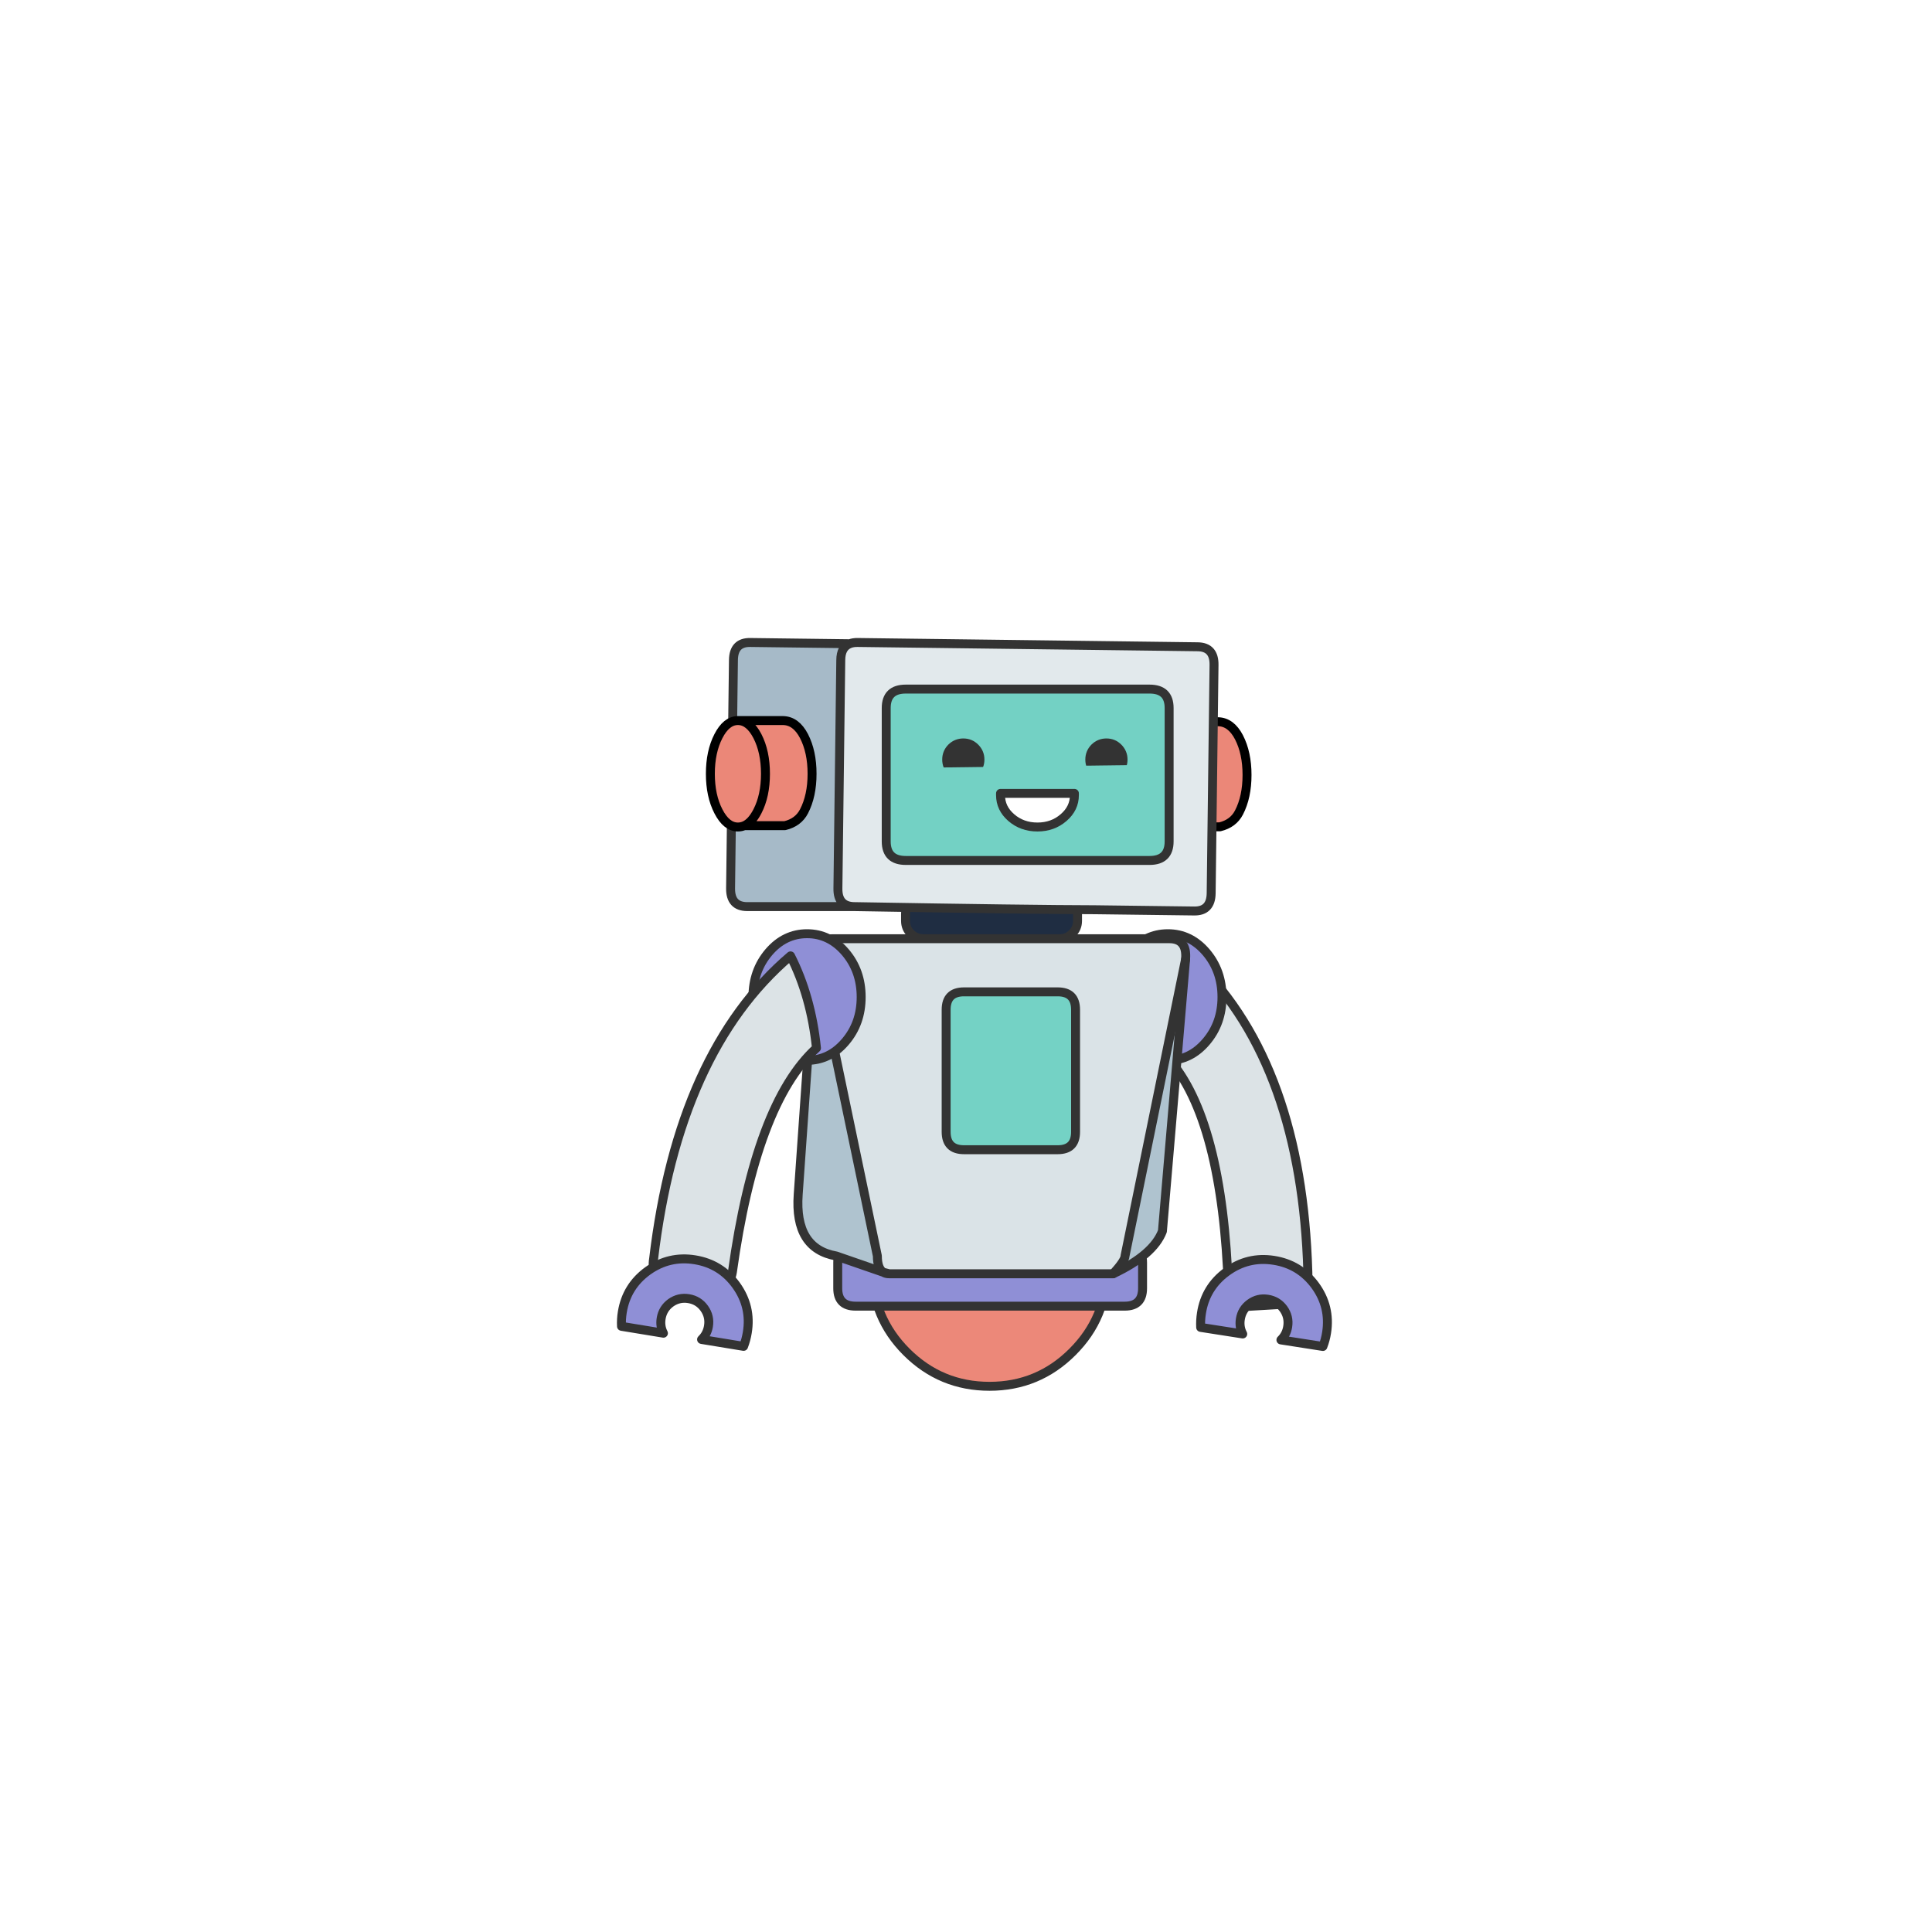 <?xml version="1.0" encoding="UTF-8"?> <svg xmlns="http://www.w3.org/2000/svg" xmlns:xlink="http://www.w3.org/1999/xlink" id="e3dEcClAi7w1" viewBox="0 0 1080 1080" shape-rendering="geometricPrecision" text-rendering="geometricPrecision" style="background-color:transparent"><style> #e3dEcClAi7w2_to {animation: e3dEcClAi7w2_to__to 5005ms linear infinite normal forwards}@keyframes e3dEcClAi7w2_to__to { 0% {transform: translate(548px,736px)} 12.667% {transform: translate(548px,736px);animation-timing-function: cubic-bezier(0.333,0,0.667,1)} 40% {transform: translate(808px,736px);animation-timing-function: cubic-bezier(0.333,0,0.667,1)} 99.341% {transform: translate(548px,736px);animation-timing-function: cubic-bezier(0.333,0,0.833,0.833)} 100% {transform: translate(552.286px,736px)}} #e3dEcClAi7w2_tr {animation: e3dEcClAi7w2_tr__tr 5005ms linear infinite normal forwards}@keyframes e3dEcClAi7w2_tr__tr { 0% {transform: rotate(0deg)} 12.667% {transform: rotate(10.125deg)} 40% {transform: rotate(10.125deg)} 45.335% {transform: rotate(-9.712deg)} 99.341% {transform: rotate(0deg)} 100% {transform: rotate(0deg)}} #e3dEcClAi7w3_to {animation: e3dEcClAi7w3_to__to 5005ms linear infinite normal forwards}@keyframes e3dEcClAi7w3_to__to { 0% {transform: translate(548px,736px)} 12.667% {transform: translate(548px,736px);animation-timing-function: cubic-bezier(0.333,0,0.667,1)} 40% {transform: translate(808px,736px);animation-timing-function: cubic-bezier(0.333,0,0.667,1)} 99.341% {transform: translate(548px,736px);animation-timing-function: cubic-bezier(0.333,0,0.833,0.833)} 100% {transform: translate(552.286px,736px)}} #e3dEcClAi7w3_tr {animation: e3dEcClAi7w3_tr__tr 5005ms linear infinite normal forwards}@keyframes e3dEcClAi7w3_tr__tr { 0% {transform: rotate(0deg)} 12.667% {transform: rotate(10.125deg)} 40% {transform: rotate(10.125deg)} 45.335% {transform: rotate(-9.712deg)} 99.341% {transform: rotate(0deg)} 100% {transform: rotate(0deg)}} #e3dEcClAi7w9_to {animation: e3dEcClAi7w9_to__to 5005ms linear infinite normal forwards}@keyframes e3dEcClAi7w9_to__to { 0% {transform: translate(548px,736px)} 12.667% {transform: translate(548px,736px);animation-timing-function: cubic-bezier(0.333,0,0.667,1)} 40% {transform: translate(808px,736px);animation-timing-function: cubic-bezier(0.333,0,0.667,1)} 99.341% {transform: translate(548px,736px);animation-timing-function: cubic-bezier(0.333,0,0.833,0.833)} 100% {transform: translate(552.286px,736px)}} #e3dEcClAi7w9_tr {animation: e3dEcClAi7w9_tr__tr 5005ms linear infinite normal forwards}@keyframes e3dEcClAi7w9_tr__tr { 0% {transform: rotate(0deg)} 12.667% {transform: rotate(10.125deg)} 40% {transform: rotate(10.125deg)} 45.335% {transform: rotate(-9.712deg)} 99.341% {transform: rotate(0deg)} 100% {transform: rotate(0deg)}} #e3dEcClAi7w10_to {animation: e3dEcClAi7w10_to__to 5005ms linear infinite normal forwards}@keyframes e3dEcClAi7w10_to__to { 0% {transform: translate(120.675px,-302.8px)} 20% {transform: translate(120.675px,-290.8px)} 40% {transform: translate(120.675px,-290.8px)} 99.341% {transform: translate(120.675px,-302.8px)} 100% {transform: translate(120.675px,-302.8px)}} #e3dEcClAi7w16_to {animation: e3dEcClAi7w16_to__to 5005ms linear infinite normal forwards}@keyframes e3dEcClAi7w16_to__to { 0% {transform: translate(548px,736px)} 12.667% {transform: translate(548px,736px);animation-timing-function: cubic-bezier(0.333,0,0.667,1)} 40% {transform: translate(808px,736px);animation-timing-function: cubic-bezier(0.333,0,0.667,1)} 99.341% {transform: translate(548px,736px);animation-timing-function: cubic-bezier(0.333,0,0.833,0.833)} 100% {transform: translate(552.286px,736px)}} #e3dEcClAi7w16_tr {animation: e3dEcClAi7w16_tr__tr 5005ms linear infinite normal forwards}@keyframes e3dEcClAi7w16_tr__tr { 0% {transform: rotate(0deg)} 12.667% {transform: rotate(10.125deg)} 40% {transform: rotate(10.125deg)} 45.335% {transform: rotate(-9.712deg)} 99.341% {transform: rotate(0deg)} 100% {transform: rotate(0deg)}} #e3dEcClAi7w17_to {animation: e3dEcClAi7w17_to__to 5005ms linear infinite normal forwards}@keyframes e3dEcClAi7w17_to__to { 0% {transform: translate(6.275px,-223.15px)} 20% {transform: translate(6.275px,-211.15px)} 40% {transform: translate(6.275px,-211.15px)} 99.341% {transform: translate(6.275px,-223.15px)} 100% {transform: translate(6.275px,-223.15px)}} #e3dEcClAi7w22_to {animation: e3dEcClAi7w22_to__to 5005ms linear infinite normal forwards}@keyframes e3dEcClAi7w22_to__to { 0% {transform: translate(548px,736px)} 12.667% {transform: translate(548px,736px);animation-timing-function: cubic-bezier(0.333,0,0.667,1)} 40% {transform: translate(808px,736px);animation-timing-function: cubic-bezier(0.333,0,0.667,1)} 99.341% {transform: translate(548px,736px);animation-timing-function: cubic-bezier(0.333,0,0.833,0.833)} 100% {transform: translate(552.286px,736px)}} #e3dEcClAi7w22_tr {animation: e3dEcClAi7w22_tr__tr 5005ms linear infinite normal forwards}@keyframes e3dEcClAi7w22_tr__tr { 0% {transform: rotate(0deg)} 12.667% {transform: rotate(10.125deg)} 40% {transform: rotate(10.125deg)} 45.335% {transform: rotate(-9.712deg)} 99.341% {transform: rotate(0deg)} 100% {transform: rotate(0deg)}} #e3dEcClAi7w23_to {animation: e3dEcClAi7w23_to__to 5005ms linear infinite normal forwards}@keyframes e3dEcClAi7w23_to__to { 0% {transform: translate(-10.075px,-301.816px)} 20% {transform: translate(-10.075px,-289.816px)} 40% {transform: translate(-10.075px,-289.816px)} 99.341% {transform: translate(-10.075px,-301.816px)} 100% {transform: translate(-10.075px,-301.816px)}} #e3dEcClAi7w49_to {animation: e3dEcClAi7w49_to__to 5005ms linear infinite normal forwards}@keyframes e3dEcClAi7w49_to__to { 0% {transform: translate(548px,736px)} 12.667% {transform: translate(548px,736px);animation-timing-function: cubic-bezier(0.333,0,0.667,1)} 40% {transform: translate(808px,736px);animation-timing-function: cubic-bezier(0.333,0,0.667,1)} 99.341% {transform: translate(548px,736px);animation-timing-function: cubic-bezier(0.333,0,0.833,0.833)} 100% {transform: translate(552.286px,736px)}} #e3dEcClAi7w49_tr {animation: e3dEcClAi7w49_tr__tr 5005ms linear infinite normal forwards}@keyframes e3dEcClAi7w49_tr__tr { 0% {transform: rotate(0deg)} 12.667% {transform: rotate(10.125deg)} 40% {transform: rotate(10.125deg)} 45.335% {transform: rotate(-9.712deg)} 99.341% {transform: rotate(0deg)} 100% {transform: rotate(0deg)}} #e3dEcClAi7w50_to {animation: e3dEcClAi7w50_to__to 5005ms linear infinite normal forwards}@keyframes e3dEcClAi7w50_to__to { 0% {transform: translate(-10.075px,-301.816px)} 20% {transform: translate(-10.075px,-289.816px)} 40% {transform: translate(-10.075px,-289.816px)} 99.341% {transform: translate(-10.075px,-301.816px)} 100% {transform: translate(-10.075px,-301.816px)}} #e3dEcClAi7w51_to {animation: e3dEcClAi7w51_to__to 5005ms linear infinite normal forwards}@keyframes e3dEcClAi7w51_to__to { 0% {transform: translate(186.463px,79.397px)} 20% {transform: translate(187.518px,84.61px)} 86.673% {transform: translate(186.463px,76.397px)} 99.341% {transform: translate(186.463px,79.397px)} 100% {transform: translate(186.463px,79.397px)}} #e3dEcClAi7w51_ts {animation: e3dEcClAi7w51_ts__ts 5005ms linear infinite normal forwards}@keyframes e3dEcClAi7w51_ts__ts { 0% {transform: rotate(-0.722deg) scale(1.08,0.101)} 20% {transform: rotate(-0.722deg) scale(1.12,0.03)} 86.673% {transform: rotate(-0.722deg) scale(1.08,0.141)} 99.341% {transform: rotate(-0.722deg) scale(1.08,0.101)} 100% {transform: rotate(-0.722deg) scale(1.08,0.101)}} #e3dEcClAi7w53_to {animation: e3dEcClAi7w53_to__to 5005ms linear infinite normal forwards}@keyframes e3dEcClAi7w53_to__to { 0% {transform: translate(548px,736px)} 12.667% {transform: translate(548px,736px);animation-timing-function: cubic-bezier(0.333,0,0.667,1)} 40% {transform: translate(808px,736px);animation-timing-function: cubic-bezier(0.333,0,0.667,1)} 99.341% {transform: translate(548px,736px);animation-timing-function: cubic-bezier(0.333,0,0.833,0.833)} 100% {transform: translate(552.286px,736px)}} #e3dEcClAi7w53_tr {animation: e3dEcClAi7w53_tr__tr 5005ms linear infinite normal forwards}@keyframes e3dEcClAi7w53_tr__tr { 0% {transform: rotate(0deg)} 12.667% {transform: rotate(10.125deg)} 40% {transform: rotate(10.125deg)} 45.335% {transform: rotate(-9.712deg)} 99.341% {transform: rotate(0deg)} 100% {transform: rotate(0deg)}} #e3dEcClAi7w54_to {animation: e3dEcClAi7w54_to__to 5005ms linear infinite normal forwards}@keyframes e3dEcClAi7w54_to__to { 0% {transform: translate(144.708px,-100.425px)} 20% {transform: translate(134.708px,-93.425px)} 40% {transform: translate(173.031px,-106.363px)} 99.341% {transform: translate(144.708px,-100.425px)} 100% {transform: translate(144.708px,-100.425px)}} #e3dEcClAi7w54_tr {animation: e3dEcClAi7w54_tr__tr 5005ms linear infinite normal forwards}@keyframes e3dEcClAi7w54_tr__tr { 0% {transform: rotate(-3.352deg)} 40% {transform: rotate(-20.371deg)} 99.341% {transform: rotate(-3.352deg)} 100% {transform: rotate(-3.352deg)}} #e3dEcClAi7w59_to {animation: e3dEcClAi7w59_to__to 5005ms linear infinite normal forwards}@keyframes e3dEcClAi7w59_to__to { 0% {transform: translate(548px,736px)} 12.667% {transform: translate(548px,736px);animation-timing-function: cubic-bezier(0.333,0,0.667,1)} 40% {transform: translate(808px,736px);animation-timing-function: cubic-bezier(0.333,0,0.667,1)} 99.341% {transform: translate(548px,736px);animation-timing-function: cubic-bezier(0.333,0,0.833,0.833)} 100% {transform: translate(552.286px,736px)}} #e3dEcClAi7w59_tr {animation: e3dEcClAi7w59_tr__tr 5005ms linear infinite normal forwards}@keyframes e3dEcClAi7w59_tr__tr { 0% {transform: rotate(0deg)} 12.667% {transform: rotate(10.125deg)} 40% {transform: rotate(10.125deg)} 45.335% {transform: rotate(-9.712deg)} 99.341% {transform: rotate(0deg)} 100% {transform: rotate(0deg)}} #e3dEcClAi7w60_to {animation: e3dEcClAi7w60_to__to 5005ms linear infinite normal forwards}@keyframes e3dEcClAi7w60_to__to { 0% {transform: translate(144.708px,-100.425px)} 20% {transform: translate(134.708px,-93.425px)} 40% {transform: translate(173.031px,-106.363px)} 99.341% {transform: translate(144.708px,-100.425px)} 100% {transform: translate(144.708px,-100.425px)}} #e3dEcClAi7w60_tr {animation: e3dEcClAi7w60_tr__tr 5005ms linear infinite normal forwards}@keyframes e3dEcClAi7w60_tr__tr { 0% {transform: rotate(-3.352deg)} 40% {transform: rotate(-20.371deg)} 99.341% {transform: rotate(-3.352deg)} 100% {transform: rotate(-3.352deg)}} #e3dEcClAi7w61_to {animation: e3dEcClAi7w61_to__to 5005ms linear infinite normal forwards}@keyframes e3dEcClAi7w61_to__to { 0% {transform: translate(52.8px,190.975px)} 20% {transform: translate(52.8px,202.975px)} 40% {transform: translate(52.8px,202.975px)} 99.341% {transform: translate(52.8px,190.975px)} 100% {transform: translate(52.8px,190.975px)}} #e3dEcClAi7w66_to {animation: e3dEcClAi7w66_to__to 5005ms linear infinite normal forwards}@keyframes e3dEcClAi7w66_to__to { 0% {transform: translate(548px,736px)} 12.667% {transform: translate(548px,736px);animation-timing-function: cubic-bezier(0.333,0,0.667,1)} 40% {transform: translate(808px,736px);animation-timing-function: cubic-bezier(0.333,0,0.667,1)} 99.341% {transform: translate(548px,736px);animation-timing-function: cubic-bezier(0.333,0,0.833,0.833)} 100% {transform: translate(552.286px,736px)}} #e3dEcClAi7w66_tr {animation: e3dEcClAi7w66_tr__tr 5005ms linear infinite normal forwards}@keyframes e3dEcClAi7w66_tr__tr { 0% {transform: rotate(0deg)} 12.667% {transform: rotate(10.125deg)} 40% {transform: rotate(10.125deg)} 45.335% {transform: rotate(-9.712deg)} 99.341% {transform: rotate(0deg)} 100% {transform: rotate(0deg)}} #e3dEcClAi7w67_to {animation: e3dEcClAi7w67_to__to 5005ms linear infinite normal forwards}@keyframes e3dEcClAi7w67_to__to { 0% {transform: translate(104.85px,-178.65px)} 20% {transform: translate(104.85px,-166.65px)} 40% {transform: translate(104.85px,-166.65px)} 99.341% {transform: translate(104.85px,-178.65px)} 100% {transform: translate(104.85px,-178.65px)}} #e3dEcClAi7w72_to {animation: e3dEcClAi7w72_to__to 5005ms linear infinite normal forwards}@keyframes e3dEcClAi7w72_to__to { 0% {transform: translate(548px,736px)} 12.667% {transform: translate(548px,736px);animation-timing-function: cubic-bezier(0.333,0,0.667,1)} 40% {transform: translate(808px,736px);animation-timing-function: cubic-bezier(0.333,0,0.667,1)} 99.341% {transform: translate(548px,736px);animation-timing-function: cubic-bezier(0.333,0,0.833,0.833)} 100% {transform: translate(552.286px,736px)}} #e3dEcClAi7w72_tr {animation: e3dEcClAi7w72_tr__tr 5005ms linear infinite normal forwards}@keyframes e3dEcClAi7w72_tr__tr { 0% {transform: rotate(0deg)} 12.667% {transform: rotate(10.125deg)} 40% {transform: rotate(10.125deg)} 45.335% {transform: rotate(-9.712deg)} 99.341% {transform: rotate(0deg)} 100% {transform: rotate(0deg)}} #e3dEcClAi7w73_to {animation: e3dEcClAi7w73_to__to 5005ms linear infinite normal forwards}@keyframes e3dEcClAi7w73_to__to { 0% {transform: translate(5.5px,-23.025px)} 20% {transform: translate(5.5px,-11.025px)} 40% {transform: translate(5.5px,-11.025px)} 99.341% {transform: translate(5.5px,-23.025px)} 100% {transform: translate(5.5px,-23.025px)}} #e3dEcClAi7w78_to {animation: e3dEcClAi7w78_to__to 5005ms linear infinite normal forwards}@keyframes e3dEcClAi7w78_to__to { 0% {transform: translate(548px,736px)} 12.667% {transform: translate(548px,736px);animation-timing-function: cubic-bezier(0.333,0,0.667,1)} 40% {transform: translate(808px,736px);animation-timing-function: cubic-bezier(0.333,0,0.667,1)} 99.341% {transform: translate(548px,736px);animation-timing-function: cubic-bezier(0.333,0,0.833,0.833)} 100% {transform: translate(552.286px,736px)}} #e3dEcClAi7w78_tr {animation: e3dEcClAi7w78_tr__tr 5005ms linear infinite normal forwards}@keyframes e3dEcClAi7w78_tr__tr { 0% {transform: rotate(0deg)} 12.667% {transform: rotate(10.125deg)} 40% {transform: rotate(10.125deg)} 45.335% {transform: rotate(-9.712deg)} 99.341% {transform: rotate(0deg)} 100% {transform: rotate(0deg)}} #e3dEcClAi7w79_to {animation: e3dEcClAi7w79_to__to 5005ms linear infinite normal forwards}@keyframes e3dEcClAi7w79_to__to { 0% {transform: translate(6.075px,-117.6px)} 20% {transform: translate(6.075px,-105.6px)} 40% {transform: translate(6.075px,-105.6px)} 99.341% {transform: translate(6.075px,-117.6px)} 100% {transform: translate(6.075px,-117.6px)}} #e3dEcClAi7w93_to {animation: e3dEcClAi7w93_to__to 5005ms linear infinite normal forwards}@keyframes e3dEcClAi7w93_to__to { 0% {transform: translate(548px,736px)} 12.667% {transform: translate(548px,736px);animation-timing-function: cubic-bezier(0.333,0,0.667,1)} 40% {transform: translate(808px,736px);animation-timing-function: cubic-bezier(0.333,0,0.667,1)} 99.341% {transform: translate(548px,736px);animation-timing-function: cubic-bezier(0.333,0,0.833,0.833)} 100% {transform: translate(552.286px,736px)}} #e3dEcClAi7w93_tr {animation: e3dEcClAi7w93_tr__tr 5005ms linear infinite normal forwards}@keyframes e3dEcClAi7w93_tr__tr { 0% {transform: rotate(0deg)} 12.667% {transform: rotate(10.125deg)} 40% {transform: rotate(10.125deg)} 45.335% {transform: rotate(-9.712deg)} 99.341% {transform: rotate(0deg)} 100% {transform: rotate(0deg)}} #e3dEcClAi7w94_to {animation: e3dEcClAi7w94_to__to 5005ms linear infinite normal forwards}@keyframes e3dEcClAi7w94_to__to { 0% {transform: translate(-96.85px,-178.65px)} 20% {transform: translate(-96.85px,-166.65px)} 40% {transform: translate(-96.85px,-166.65px)} 99.341% {transform: translate(-96.85px,-178.65px)} 100% {transform: translate(-96.85px,-178.65px)}} #e3dEcClAi7w99_to {animation: e3dEcClAi7w99_to__to 5005ms linear infinite normal forwards}@keyframes e3dEcClAi7w99_to__to { 0% {transform: translate(548px,736px)} 12.667% {transform: translate(548px,736px);animation-timing-function: cubic-bezier(0.333,0,0.667,1)} 40% {transform: translate(808px,736px);animation-timing-function: cubic-bezier(0.333,0,0.667,1)} 99.341% {transform: translate(548px,736px);animation-timing-function: cubic-bezier(0.333,0,0.833,0.833)} 100% {transform: translate(552.286px,736px)}} #e3dEcClAi7w99_tr {animation: e3dEcClAi7w99_tr__tr 5005ms linear infinite normal forwards}@keyframes e3dEcClAi7w99_tr__tr { 0% {transform: rotate(0deg)} 12.667% {transform: rotate(10.125deg)} 40% {transform: rotate(10.125deg)} 45.335% {transform: rotate(-9.712deg)} 99.341% {transform: rotate(0deg)} 100% {transform: rotate(0deg)}} #e3dEcClAi7w100_to {animation: e3dEcClAi7w100_to__to 5005ms linear infinite normal forwards}@keyframes e3dEcClAi7w100_to__to { 0% {transform: translate(-135.709px,-110.425px)} 20% {transform: translate(-126.709px,-93.425px)} 40% {transform: translate(-126.709px,-93.425px)} 99.341% {transform: translate(-135.709px,-110.425px)} 100% {transform: translate(-135.709px,-110.425px)}} #e3dEcClAi7w105_to {animation: e3dEcClAi7w105_to__to 5005ms linear infinite normal forwards}@keyframes e3dEcClAi7w105_to__to { 0% {transform: translate(548px,736px)} 12.667% {transform: translate(548px,736px);animation-timing-function: cubic-bezier(0.333,0,0.667,1)} 40% {transform: translate(808px,736px);animation-timing-function: cubic-bezier(0.333,0,0.667,1)} 99.341% {transform: translate(548px,736px);animation-timing-function: cubic-bezier(0.333,0,0.833,0.833)} 100% {transform: translate(552.286px,736px)}} #e3dEcClAi7w105_tr {animation: e3dEcClAi7w105_tr__tr 5005ms linear infinite normal forwards}@keyframes e3dEcClAi7w105_tr__tr { 0% {transform: rotate(0deg)} 12.667% {transform: rotate(10.125deg)} 40% {transform: rotate(10.125deg)} 45.335% {transform: rotate(-9.712deg)} 99.341% {transform: rotate(0deg)} 100% {transform: rotate(0deg)}} #e3dEcClAi7w106_to {animation: e3dEcClAi7w106_to__to 5005ms linear infinite normal forwards}@keyframes e3dEcClAi7w106_to__to { 0% {transform: translate(-135.709px,-110.425px)} 20% {transform: translate(-126.709px,-93.425px)} 40% {transform: translate(-126.709px,-93.425px)} 99.341% {transform: translate(-135.709px,-110.425px)} 100% {transform: translate(-135.709px,-110.425px)}} #e3dEcClAi7w107_to {animation: e3dEcClAi7w107_to__to 5005ms linear infinite normal forwards}@keyframes e3dEcClAi7w107_to__to { 0% {transform: translate(31.417px,202.975px)} 20% {transform: translate(31.417px,214.975px)} 40% {transform: translate(31.417px,214.975px)} 99.341% {transform: translate(31.417px,202.975px)} 100% {transform: translate(31.417px,202.975px)}} </style><g id="e3dEcClAi7w2_to" transform="translate(548,736)"><g id="e3dEcClAi7w2_tr" transform="rotate(0)"><image width="1" height="1" preserveAspectRatio="xMidYMid meet" transform="translate(-548,344)"></image></g></g><g id="e3dEcClAi7w3_to" transform="translate(548,736)"><g id="e3dEcClAi7w3_tr" transform="rotate(0)"><g transform="translate(0,0)"><g transform="translate(-65.5 -97.35)"><g transform="translate(70.65 70.65)"><path d="M65.65,0c0-18.133-6.417-33.617-19.25-46.45-12.8-12.8-28.267-19.2-46.4-19.2s-33.617,6.4-46.45,19.2c-12.8,12.833-19.2,28.317-19.2,46.45s6.4,33.6,19.2,46.4C-33.617,59.233,-18.133,65.65,0,65.65s33.6-6.417,46.4-19.25C59.233,33.6,65.65,18.133,65.65,0Z" fill="#ec8879" stroke-width="0"></path></g><g transform="translate(70.65 70.65)"><path d="M65.65,0c0,18.133-6.417,33.6-19.25,46.4C33.6,59.233,18.133,65.65,0,65.65s-33.617-6.417-46.45-19.25c-12.8-12.8-19.2-28.267-19.2-46.4s6.4-33.617,19.2-46.45c12.833-12.8,28.317-19.2,46.45-19.2s33.6,6.4,46.4,19.2C59.233,-33.617,65.65,-18.133,65.65,0Z" paint-order="stroke fill markers" fill="none" fill-rule="evenodd" stroke="#333" stroke-width="5" stroke-linecap="round" stroke-linejoin="round"></path></g></g></g></g></g><g id="e3dEcClAi7w9_to" transform="translate(548,736)"><g id="e3dEcClAi7w9_tr" transform="rotate(0)"><g transform="translate(0,0)"><g id="e3dEcClAi7w10_to" transform="translate(120.675,-302.8)"><g transform="translate(-33.425,-34.75)"><g transform="translate(33.425 34.75)"><path d="M-13.225,-29.75c-4.2.1-7.767,3-10.7,8.7-3,5.833-4.5,12.85-4.5,21.05s1.5,15.2,4.5,21c3,5.833,6.633,8.75,10.9,8.75c1.233,0,2.433-.25,3.6-.75c2.733-1.2,5.167-3.867,7.3-8c3-5.8,4.5-12.8,4.5-21s-1.5-15.217-4.5-21.05c-2.967-5.7-6.533-8.6-10.7-8.7c0,0-.4,0-.4,0Z" fill="#eb8778" stroke-width="0"></path><path d="M28.425,0c0-8.2-1.5-15.217-4.5-21.05-2.967-5.7-6.867-8.6-11.7-8.7c0,0-25.05,0-25.05,0c4.167.1,7.733,3,10.7,8.7c3,5.833,4.5,12.85,4.5,21.05s-1.5,15.2-4.5,21c-2.133,4.133-4.567,6.8-7.3,8c0,0,22.65,0,22.65,0c5-1.2,8.567-3.867,10.7-8c3-5.8,4.5-12.8,4.5-21Z" fill="#eb8778" stroke-width="0"></path></g><g transform="translate(33.425 34.75)"><path d="M-12.825,-29.75c0,0,25.05,0,25.05,0c4.833.1,8.733,3,11.7,8.7c3,5.833,4.5,12.85,4.5,21.05s-1.5,15.2-4.5,21c-2.133,4.133-5.7,6.8-10.7,8c0,0-22.65,0-22.65,0-1.167.5-2.367.75-3.6.75-4.267,0-7.9-2.917-10.9-8.75-3-5.8-4.5-12.8-4.5-21s1.5-15.217,4.5-21.05c2.933-5.7,6.5-8.6,10.7-8.7c0,0,.4,0,.4,0c4.167.1,7.733,3,10.7,8.7c3,5.833,4.5,12.85,4.5,21.05s-1.5,15.2-4.5,21c-2.133,4.133-4.567,6.8-7.3,8" paint-order="stroke fill markers" fill="none" fill-rule="evenodd" stroke="#000" stroke-width="5" stroke-linecap="round" stroke-linejoin="round"></path></g></g></g></g></g></g><g id="e3dEcClAi7w16_to" transform="translate(548,736)"><g id="e3dEcClAi7w16_tr" transform="rotate(0)"><g transform="translate(0,0)"><g id="e3dEcClAi7w17_to" transform="translate(6.275,-223.15)"><g transform="translate(-53.075,-16.9)"><g transform="translate(53.075 16.9)"><path d="M-48.075,-1.9c0,0,0,3.8,0,3.8c0,2.767.967,5.117,2.9,7.05c1.967,1.967,4.333,2.95,7.1,2.95c0,0,76.15,0,76.15,0c2.767,0,5.117-.983,7.05-2.95c1.967-1.933,2.95-4.283,2.95-7.05c0,0,0-3.8,0-3.8c0-2.767-.983-5.133-2.95-7.1-1.933-1.933-4.283-2.9-7.05-2.9c0,0-76.15,0-76.15,0-2.767,0-5.133.967-7.1,2.9-1.933,1.967-2.9,4.333-2.9,7.1Z" fill="#1f2d42" stroke-width="0"></path></g><g transform="translate(53.075 16.9)"><path d="M-38.075,-11.9c0,0,76.15,0,76.15,0c2.767,0,5.117.967,7.05,2.9c1.967,1.967,2.95,4.333,2.95,7.1c0,0,0,3.8,0,3.8c0,2.767-.983,5.117-2.95,7.05-1.933,1.967-4.283,2.95-7.05,2.95c0,0-76.15,0-76.15,0-2.767,0-5.133-.983-7.1-2.95-1.933-1.933-2.9-4.283-2.9-7.05c0,0,0-3.8,0-3.8c0-2.767.967-5.133,2.9-7.1c1.967-1.933,4.333-2.9,7.1-2.9Z" paint-order="stroke fill markers" fill="none" fill-rule="evenodd" stroke="#333" stroke-width="5" stroke-linecap="round" stroke-linejoin="round"></path></g></g></g></g></g></g><g id="e3dEcClAi7w22_to" transform="translate(548,736)"><g id="e3dEcClAi7w22_tr" transform="rotate(0)"><g transform="translate(0,0)"><g id="e3dEcClAi7w23_to" transform="translate(-10.075,-301.816)"><g transform="translate(-145.825,-80.167)"><g transform="translate(50.716 78.892)"><path d="M27.184,-63.909c.033-4.8,1.7-7.85,5-9.15c0,0-55.5-.7-55.5-.7-6.267-.133-9.433,3.15-9.5,9.85c0,0-1.6,127.65-1.6,127.65-.067,6.7,2.999,10.084,9.199,10.151c0,0,59.701,0,59.701,0-6.033-.167-9-3.551-8.9-10.151c0,0,1.6-127.65,1.6-127.65Z" fill="#a6bac8" stroke-width="0"></path></g><g transform="translate(181.425 80.217)"><path d="M105.125,-62.534c.1-6.7-2.967-10.083-9.2-10.15c0,0-189.95-2.4-189.95-2.4-1.733-.033-3.233.2-4.5.7-3.3,1.3-4.967,4.351-5,9.151c0,0-1.6,127.649-1.6,127.649-.1,6.6,2.867,9.983,8.9,10.15c0,0,.3,0,.3,0c66.6,1.133,111.433,1.717,134.5,1.75c0,0,55.45.701,55.45.701c6.233.1,9.4-3.201,9.5-9.901c0,0,1.6-127.65,1.6-127.65Z" fill="#e2e9ec" stroke-width="0"></path><path d="M69.075,-49.034c7.3,0,10.95,3.533,10.95,10.6c0,0,0,74.55,0,74.55c0,7.1-3.65,10.651-10.95,10.651c0,0-136.25,0-136.25,0-7.3,0-10.95-3.551-10.95-10.651c0,0,0-74.55,0-74.55c0-7.067,3.65-10.6,10.95-10.6c0,0,136.25,0,136.25,0Z" fill="#e2e9ec" stroke-width="0"></path></g><g transform="translate(182.375 79.083)"><path d="M79.075,-37.3c0-7.067-3.65-10.6-10.95-10.6c0,0-136.25,0-136.25,0-7.3,0-10.95,3.533-10.95,10.6c0,0,0,74.55,0,74.55c0,7.1,3.65,10.65,10.95,10.65c0,0,136.25,0,136.25,0c7.3,0,10.95-3.55,10.95-10.65c0,0,0-74.55,0-74.55Z" fill="#73d1c4" stroke-width="0"></path></g><g transform="translate(151.441 80.167)"><path d="M-37.192,-48.983c0,0,136.25,0,136.25,0c7.3,0,10.95,3.532,10.95,10.599c0,0,0,74.55,0,74.55c0,7.1-3.65,10.65-10.95,10.65c0,0-136.25,0-136.25,0-7.3,0-10.949-3.55-10.949-10.65c0,0,0-74.55,0-74.55c0-7.067,3.649-10.599,10.949-10.599Z" paint-order="stroke fill markers" fill="none" fill-rule="evenodd" stroke="#333" stroke-width="5" stroke-linecap="round" stroke-linejoin="round"></path><path d="M-68.541,-74.334c1.267-.5,2.767-.732,4.5-.699c0,0,189.949,2.399,189.949,2.399c6.233.067,9.3,3.451,9.2,10.151c0,0-1.599,127.649-1.599,127.649-.1,6.7-3.268,10-9.501,9.9c0,0-55.45-.7-55.45-.7-23.067-.033-67.9-.617-134.5-1.75c0,0-.3,0-.3,0s-59.7,0-59.7,0c-6.2-.067-9.267-3.449-9.2-10.149c0,0,1.6-127.651,1.6-127.651.067-6.7,3.234-9.982,9.501-9.849c0,0,55.5.699,55.5.699-3.3,1.3-4.967,4.35-5,9.15c0,0-1.6,127.651-1.6,127.651-.1,6.6,2.866,9.982,8.899,10.149" paint-order="stroke fill markers" fill="none" fill-rule="evenodd" stroke="#333" stroke-width="5" stroke-linecap="round" stroke-linejoin="round"></path></g><g transform="translate(33.425 78.533)"><path d="M-13.225,-29.75c-4.2.1-7.767,3-10.7,8.7-3,5.833-4.5,12.85-4.5,21.05s1.5,15.2,4.5,21c3,5.833,6.633,8.75,10.9,8.75c1.233,0,2.433-.25,3.6-.75c2.733-1.2,5.167-3.867,7.3-8c3-5.8,4.5-12.8,4.5-21s-1.5-15.217-4.5-21.05c-2.967-5.7-6.533-8.6-10.7-8.7c0,0-.4,0-.4,0Z" fill="#eb8778" stroke-width="0"></path><path d="M28.425,0c0-8.2-1.5-15.217-4.5-21.05-2.967-5.7-6.867-8.6-11.7-8.7c0,0-25.05,0-25.05,0c4.167.1,7.733,3,10.7,8.7c3,5.833,4.5,12.85,4.5,21.05s-1.5,15.2-4.5,21c-2.133,4.133-4.567,6.8-7.3,8c0,0,22.65,0,22.65,0c5-1.2,8.567-3.867,10.7-8c3-5.8,4.5-12.8,4.5-21Z" fill="#eb8778" stroke-width="0"></path></g><g transform="translate(33.425 78.533)"><path d="M-12.825,-29.75c0,0,25.05,0,25.05,0c4.833.1,8.733,3,11.7,8.7c3,5.833,4.5,12.85,4.5,21.05s-1.5,15.2-4.5,21c-2.133,4.133-5.7,6.8-10.7,8c0,0-22.65,0-22.65,0-1.167.5-2.367.75-3.6.75-4.267,0-7.9-2.917-10.9-8.75-3-5.8-4.5-12.8-4.5-21s1.5-15.217,4.5-21.05c2.933-5.7,6.5-8.6,10.7-8.7c0,0,.4,0,.4,0c4.167.1,7.733,3,10.7,8.7c3,5.833,4.5,12.85,4.5,21.05s-1.5,15.2-4.5,21c-2.133,4.133-4.567,6.8-7.3,8" paint-order="stroke fill markers" fill="none" fill-rule="evenodd" stroke="#000" stroke-width="5" stroke-linecap="round" stroke-linejoin="round"></path></g><g transform="translate(187.85 98.883)"><path d="M20.65,-8.45c0,0,0-.95,0-.95s-41.3,0-41.3,0s0,.95,0,.95c0,4.933,2,9.133,6,12.6C-10.617,7.65,-5.733,9.4,0,9.4c5.7,0,10.567-1.75,14.6-5.25c4.033-3.467,6.05-7.667,6.05-12.6Z" fill="#fff" stroke-width="0"></path></g><g transform="translate(187.85 98.883)"><path d="M20.65,-8.45c0,4.933-2.017,9.133-6.05,12.6C10.567,7.65,5.7,9.4,0,9.4c-5.733,0-10.617-1.75-14.65-5.25-4-3.467-6-7.667-6-12.6c0,0,0-.95,0-.95s41.3,0,41.3,0s0,.95,0,.95Z" paint-order="stroke fill markers" fill="none" fill-rule="evenodd" stroke="#333" stroke-width="5" stroke-linecap="round" stroke-linejoin="round"></path></g><g transform="translate(186.4 70.583)"><path d="M46.55,6.55C48.383,4.75,49.3,2.567,49.3,0s-.917-4.767-2.75-6.6c-1.8-1.8-3.983-2.7-6.55-2.7s-4.767.9-6.6,2.7c-1.8,1.833-2.7,4.033-2.7,6.6s.9,4.75,2.7,6.55C35.233,8.383,37.433,9.3,40,9.3s4.75-.917,6.55-2.75Z" fill="#333" stroke-width="0"></path><path d="M-33.45,6.55c1.833-1.8,2.75-3.983,2.75-6.55s-.917-4.767-2.75-6.6c-1.8-1.8-3.983-2.7-6.55-2.7s-4.767.9-6.6,2.7c-1.8,1.833-2.7,4.033-2.7,6.6s.9,4.75,2.7,6.55c1.833,1.833,4.033,2.75,6.6,2.75s4.75-.917,6.55-2.75Z" fill="#333" stroke-width="0"></path></g><g transform="translate(186.4 70.583)"><path d="M49.3,0c0,2.567-.917,4.75-2.75,6.55C44.75,8.383,42.567,9.3,40,9.3s-4.767-.917-6.6-2.75C31.6,4.75,30.7,2.567,30.7,0s.9-4.767,2.7-6.6c1.833-1.8,4.033-2.7,6.6-2.7s4.75.9,6.55,2.7c1.833,1.833,2.75,4.033,2.75,6.6Z" paint-order="stroke fill markers" fill="none" fill-rule="evenodd" stroke="#333" stroke-width="5" stroke-linecap="round" stroke-linejoin="round"></path><path d="M-30.7,0c0,2.567-.917,4.75-2.75,6.55-1.8,1.833-3.983,2.75-6.55,2.75s-4.767-.917-6.6-2.75c-1.8-1.8-2.7-3.983-2.7-6.55s.9-4.767,2.7-6.6c1.833-1.8,4.033-2.7,6.6-2.7s4.75.9,6.55,2.7c1.833,1.833,2.75,4.033,2.75,6.6Z" paint-order="stroke fill markers" fill="none" fill-rule="evenodd" stroke="#333" stroke-width="5" stroke-linecap="round" stroke-linejoin="round"></path></g></g></g></g></g></g><g id="e3dEcClAi7w49_to" transform="translate(548,736)"><g id="e3dEcClAi7w49_tr" transform="rotate(0)"><g transform="translate(0,0)"><g id="e3dEcClAi7w50_to" transform="translate(-10.075,-301.816)"><g transform="translate(-145.825,-80.167)"><g id="e3dEcClAi7w51_to" transform="translate(186.463,79.397)"><g id="e3dEcClAi7w51_ts" transform="rotate(-0.722) scale(1.08,0.101)"><g transform="translate(0,0)"><rect width="100" height="100" rx="0" ry="0" transform="translate(-50 -50)" fill="#73d1c4" stroke-width="0"></rect></g></g></g></g></g></g></g></g><g id="e3dEcClAi7w53_to" transform="translate(548,736)"><g id="e3dEcClAi7w53_tr" transform="rotate(0)"><g transform="translate(0,0)"><g id="e3dEcClAi7w54_to" transform="translate(144.708,-100.425)"><g id="e3dEcClAi7w54_tr" transform="rotate(-3.352)"><g transform="translate(-42.108,-99.825)"><g transform="translate(42.108 99.825)"><path d="M-37.108,-46.325c5.133-18.767,12.682-34.933,22.649-48.5C21.074,-52.892,37.109,6.992,33.642,84.825c0,6.667-3.333,10-10,10c0,0-24.651,0-24.651,0-6.667,0-10-3.333-10-10c1.567-63.467-7.132-107.183-26.099-131.15Z" fill="#dce3e6" stroke-width="0"></path></g><g transform="translate(42.108 99.825)"><path d="M-37.108,-46.325c18.967,23.967,27.666,67.683,26.099,131.15c0,6.667,3.333,10,10,10c0,0,24.651,0,24.651,0c6.667,0,10-3.333,10-10c3.467-77.833-12.568-137.717-48.101-179.65-9.967,13.567-17.516,29.733-22.649,48.5Z" paint-order="stroke fill markers" fill="none" fill-rule="evenodd" stroke="#333" stroke-width="5" stroke-linecap="round" stroke-linejoin="round"></path></g></g></g></g></g></g></g><g id="e3dEcClAi7w59_to" transform="translate(548,736)"><g id="e3dEcClAi7w59_tr" transform="rotate(0)"><g transform="translate(0,0)"><g id="e3dEcClAi7w60_to" transform="translate(144.708,-100.425)"><g id="e3dEcClAi7w60_tr" transform="rotate(-3.352)"><g transform="translate(-42.108,-99.825)"><g id="e3dEcClAi7w61_to" transform="translate(52.8,190.975)"><g transform="rotate(12.218) translate(-40.4,-26.675)"><g transform="translate(40.4 26.675)"><path d="M-10.8,21.675c0,0-23.8,0-23.8,0-.533-2.533-.8-5.183-.8-7.95c0-9.767,3.467-18.117,10.4-25.05c6.9-6.9,15.233-10.35,25-10.35s18.117,3.45,25.05,10.35c6.9,6.933,10.35,15.283,10.35,25.05c0,2.767-.283,5.417-.85,7.95c0,0-23.75,0-23.75,0c1.733-2.3,2.6-4.95,2.6-7.95c0-3.7-1.3-6.867-3.9-9.5-2.633-2.6-5.8-3.9-9.5-3.9s-6.85,1.3-9.45,3.9c-2.633,2.633-3.95,5.8-3.95,9.5c0,3,.867,5.65,2.6,7.95Z" fill="#8f8fd6" stroke-width="0"></path></g><g transform="translate(40.4 26.675)"><path d="M-35.4,13.725c0,2.767.267,5.417.8,7.95c0,0,23.8,0,23.8,0-1.733-2.3-2.6-4.95-2.6-7.95c0-3.7,1.317-6.867,3.95-9.5c2.6-2.6,5.75-3.9,9.45-3.9s6.867,1.3,9.5,3.9c2.6,2.633,3.9,5.8,3.9,9.5c0,3-.867,5.65-2.6,7.95c0,0,23.75,0,23.75,0c.567-2.533.85-5.183.85-7.95c0-9.767-3.45-18.117-10.35-25.05-6.933-6.9-15.283-10.35-25.05-10.35s-18.1,3.45-25,10.35c-6.933,6.933-10.4,15.283-10.4,25.05Z" paint-order="stroke fill markers" fill="none" fill-rule="evenodd" stroke="#333" stroke-width="5" stroke-linecap="round" stroke-linejoin="round"></path></g></g></g></g></g></g></g></g></g><g id="e3dEcClAi7w66_to" transform="translate(548,736)"><g id="e3dEcClAi7w66_tr" transform="rotate(0)"><g transform="translate(0,0)"><g id="e3dEcClAi7w67_to" transform="translate(104.85,-178.65)"><g transform="translate(-35.25,-40.4)"><g transform="translate(35.25 40.4)"><path d="M-30.25,0c0-9.767,2.95-18.117,8.85-25.05c5.9-6.9,13.033-10.35,21.4-10.35s15.5,3.45,21.4,10.35c5.9,6.933,8.85,15.283,8.85,25.05s-2.95,18.1-8.85,25C15.5,31.933,8.367,35.4,0,35.4s-15.5-3.467-21.4-10.4c-5.9-6.9-8.85-15.233-8.85-25Z" fill="#8f8fd6" stroke-width="0"></path></g><g transform="translate(35.25 40.4)"><path d="M-30.25,0c0,9.767,2.95,18.1,8.85,25C-15.5,31.933,-8.367,35.4,0,35.4s15.5-3.467,21.4-10.4c5.9-6.9,8.85-15.233,8.85-25s-2.95-18.117-8.85-25.05C15.5,-31.95,8.367,-35.4,0,-35.4s-15.5,3.45-21.4,10.35c-5.9,6.933-8.85,15.283-8.85,25.05Z" paint-order="stroke fill markers" fill="none" fill-rule="evenodd" stroke="#333" stroke-width="5" stroke-linecap="round" stroke-linejoin="round"></path></g></g></g></g></g></g><g id="e3dEcClAi7w72_to" transform="translate(548,736)"><g id="e3dEcClAi7w72_tr" transform="rotate(0)"><g transform="translate(0,0)"><g id="e3dEcClAi7w73_to" transform="translate(5.5,-23.025)"><g transform="translate(-90.2,-22.175)"><g transform="translate(90.2 22.175)"><path d="M85.2,7.175c0,0,0-14.35,0-14.35c0-6.667-3.333-10-10-10c0,0-150.4,0-150.4,0-6.667,0-10,3.333-10,10c0,0,0,14.35,0,14.35c0,6.667,3.333,10,10,10c0,0,150.4,0,150.4,0c6.667,0,10-3.333,10-10Z" fill="#8f8fd6" stroke-width="0"></path></g><g transform="translate(90.2 22.175)"><path d="M-75.2,-17.175c0,0,150.4,0,150.4,0c6.667,0,10,3.333,10,10c0,0,0,14.35,0,14.35c0,6.667-3.333,10-10,10c0,0-150.4,0-150.4,0-6.667,0-10-3.333-10-10c0,0,0-14.35,0-14.35c0-6.667,3.333-10,10-10Z" paint-order="stroke fill markers" fill="none" fill-rule="evenodd" stroke="#333" stroke-width="5" stroke-linecap="round" stroke-linejoin="round"></path></g></g></g></g></g></g><g id="e3dEcClAi7w78_to" transform="translate(548,736)"><g id="e3dEcClAi7w78_tr" transform="rotate(0)"><g transform="translate(0,0)"><g id="e3dEcClAi7w79_to" transform="translate(6.075,-117.6)"><g transform="translate(-114.308,-98.65)"><g transform="translate(113.992 103.65)"><path d="M-60.008,87.8c-2.2-1.4-3.301-4.45-3.301-9.15c0,0-34.899-167.3-34.899-167.3s-9.351,132.95-9.351,132.95c-1.433,20.167,5.65,31.633,21.25,34.4c0,0,26.301,9.1,26.301,9.1Z" fill="#afc3cf" stroke-width="0"></path><path d="M75.142,78.65c0,1.8-2.218,5.133-6.651,10c15-7.067,24.183-15,27.55-23.8c0,0,12.95-152.05,12.95-152.05s-33.849,165.85-33.849,165.85Z" fill="#afc3cf" stroke-width="0"></path></g><g transform="translate(119.699 98.65)"><path d="M-65.716,92.8c.9.567,2.017.85,3.35.85c0,0-3.35-.85-3.35-.85Z" fill="#dae3e7" stroke-width="0"></path><path d="M103.284,-82.2c.633-7.633-2.384-11.45-9.051-11.45c0,0-188.15,0-188.15,0-6.667,0-10,3.333-10,10c0,0,34.9,167.3,34.9,167.3c0,4.7,1.101,7.75,3.301,9.15c0,0,3.35.85,3.35.85s125.15,0,125.15,0c4.433-4.867,6.649-8.2,6.649-10c0,0,33.851-165.85,33.851-165.85Z" fill="#dae3e7" stroke-width="0"></path></g><g transform="translate(114.308 98.65)"><path d="M-98.525,-83.65c0-6.667,3.333-10,10-10c0,0,188.15,0,188.15,0c6.667,0,9.683,3.817,9.05,11.45c0,0-12.95,152.05-12.95,152.05-3.367,8.8-12.55,16.733-27.55,23.8c0,0-125.15,0-125.15,0-1.333,0-2.45-.283-3.35-.85c0,0-26.3-9.1-26.3-9.1-15.6-2.767-22.683-14.233-21.25-34.4c0,0,9.35-132.95,9.35-132.95s34.9,167.3,34.9,167.3c0,4.7,1.1,7.75,3.3,9.15c0,0,3.35.85,3.35.85" paint-order="stroke fill markers" fill="none" fill-rule="evenodd" stroke="#333" stroke-width="5" stroke-linecap="round" stroke-linejoin="round"></path><path d="M108.675,-82.2c0,0-33.85,165.85-33.85,165.85c0,1.8-2.217,5.133-6.65,10" paint-order="stroke fill markers" fill="none" fill-rule="evenodd" stroke="#333" stroke-width="5" stroke-linecap="round" stroke-linejoin="round"></path></g><g transform="translate(125.308 78.825)"><path d="M36.175,-34.125c0-6.667-3.333-10-10-10c0,0-52.35,0-52.35,0-6.667,0-10,3.333-10,10c0,0,0,68.25,0,68.25c0,6.667,3.333,10,10,10c0,0,52.35,0,52.35,0c6.667,0,10-3.333,10-10c0,0,0-68.25,0-68.25Z" fill="#74d2c5" stroke-width="0"></path></g><g transform="translate(125.308 78.825)"><path d="M-26.175,-44.125c0,0,52.35,0,52.35,0c6.667,0,10,3.333,10,10c0,0,0,68.25,0,68.25c0,6.667-3.333,10-10,10c0,0-52.35,0-52.35,0-6.667,0-10-3.333-10-10c0,0,0-68.25,0-68.25c0-6.667,3.333-10,10-10Z" paint-order="stroke fill markers" fill="none" fill-rule="evenodd" stroke="#333" stroke-width="5" stroke-linecap="round" stroke-linejoin="round"></path></g></g></g></g></g></g><g id="e3dEcClAi7w93_to" transform="translate(548,736)"><g id="e3dEcClAi7w93_tr" transform="rotate(0)"><g transform="translate(0,0)"><g id="e3dEcClAi7w94_to" transform="translate(-96.85,-178.65)"><g transform="translate(-35.25,-40.4)"><g transform="translate(35.25 40.4)"><path d="M30.25,0c0-9.767-2.95-18.117-8.85-25.05C15.5,-31.95,8.367,-35.4,0,-35.4s-15.5,3.45-21.4,10.35c-5.9,6.933-8.85,15.283-8.85,25.05s2.95,18.1,8.85,25C-15.5,31.933,-8.367,35.4,0,35.4s15.5-3.467,21.4-10.4c5.9-6.9,8.85-15.233,8.85-25Z" fill="#8f8fd6" stroke-width="0"></path></g><g transform="translate(35.25 40.4)"><path d="M30.25,0c0,9.767-2.95,18.1-8.85,25C15.5,31.933,8.367,35.4,0,35.4s-15.5-3.467-21.4-10.4c-5.9-6.9-8.85-15.233-8.85-25s2.95-18.117,8.85-25.05c5.9-6.9,13.033-10.35,21.4-10.35s15.5,3.45,21.4,10.35c5.9,6.933,8.85,15.283,8.85,25.05Z" paint-order="stroke fill markers" fill="none" fill-rule="evenodd" stroke="#333" stroke-width="5" stroke-linecap="round" stroke-linejoin="round"></path></g></g></g></g></g></g><g id="e3dEcClAi7w99_to" transform="translate(548,736)"><g id="e3dEcClAi7w99_tr" transform="rotate(0)"><g transform="translate(0,0)"><g id="e3dEcClAi7w100_to" transform="translate(-135.709,-110.425)"><g transform="rotate(9.321) translate(-42.108,-99.825)"><g transform="translate(42.108 99.825)"><path d="M37.109,-46.325c-5.133-18.767-12.684-34.933-22.651-48.5-35.533,41.933-51.566,101.817-48.099,179.65c0,6.667,3.333,10,10,10c0,0,24.649,0,24.649,0c6.667,0,10-3.333,10-10-1.567-63.467,7.134-107.183,26.101-131.15Z" fill="#dce3e6" stroke-width="0"></path></g><g transform="translate(42.108 99.825)"><path d="M37.109,-46.325C18.142,-22.358,9.441,21.358,11.008,84.825c0,6.667-3.333,10-10,10c0,0-24.649,0-24.649,0-6.667,0-10-3.333-10-10-3.467-77.833,12.566-137.717,48.099-179.65c9.967,13.567,17.518,29.733,22.651,48.5Z" paint-order="stroke fill markers" fill="none" fill-rule="evenodd" stroke="#333" stroke-width="5" stroke-linecap="round" stroke-linejoin="round"></path></g></g></g></g></g></g><g id="e3dEcClAi7w105_to" transform="translate(548,736)"><g id="e3dEcClAi7w105_tr" transform="rotate(0)"><g transform="translate(0,0)"><g id="e3dEcClAi7w106_to" transform="translate(-135.709,-110.425)"><g transform="rotate(9.321) translate(-42.108,-99.825)"><g id="e3dEcClAi7w107_to" transform="translate(31.417,202.975)"><g transform="translate(-40.4,-26.675)"><g transform="translate(40.4 26.675)"><path d="M10.8,21.675c0,0,23.8,0,23.8,0c.533-2.533.8-5.183.8-7.95c0-9.767-3.467-18.117-10.4-25.05-6.9-6.9-15.233-10.35-25-10.35s-18.117,3.45-25.05,10.35c-6.9,6.933-10.35,15.283-10.35,25.05c0,2.767.283,5.417.85,7.95c0,0,23.75,0,23.75,0-1.733-2.3-2.6-4.95-2.6-7.95c0-3.7,1.3-6.867,3.9-9.5c2.633-2.6,5.8-3.9,9.5-3.9s6.85,1.3,9.45,3.9c2.633,2.633,3.95,5.8,3.95,9.5c0,3-.867,5.65-2.6,7.95Z" fill="#8f8fd6" stroke-width="0"></path></g><g transform="translate(40.4 26.675)"><path d="M35.4,13.725c0,2.767-.267,5.417-.8,7.95c0,0-23.8,0-23.8,0c1.733-2.3,2.6-4.95,2.6-7.95c0-3.7-1.317-6.867-3.95-9.5-2.6-2.6-5.75-3.9-9.45-3.9s-6.867,1.3-9.5,3.9c-2.6,2.633-3.9,5.8-3.9,9.5c0,3,.867,5.65,2.6,7.95c0,0-23.75,0-23.75,0-.567-2.533-.85-5.183-.85-7.95c0-9.767,3.45-18.117,10.35-25.05c6.933-6.9,15.283-10.35,25.05-10.35s18.1,3.45,25,10.35c6.933,6.933,10.4,15.283,10.4,25.05Z" paint-order="stroke fill markers" fill="none" fill-rule="evenodd" stroke="#333" stroke-width="5" stroke-linecap="round" stroke-linejoin="round"></path></g></g></g></g></g></g></g></g></svg> 